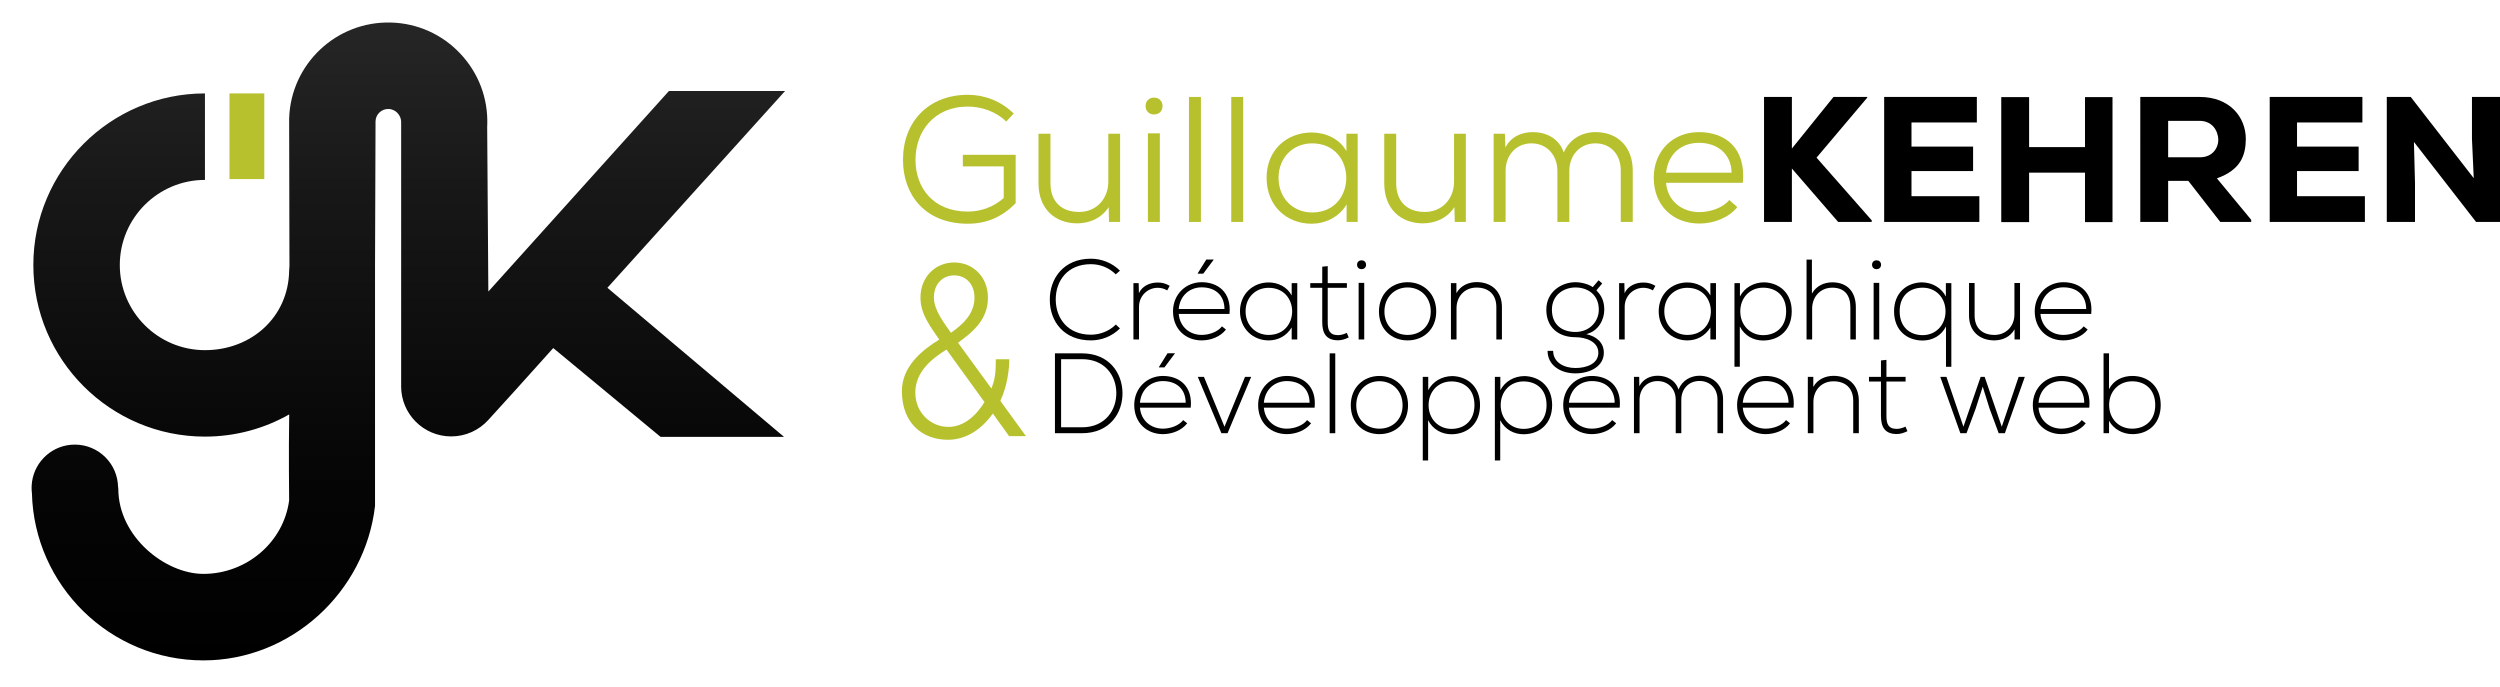 <?xml version="1.0" encoding="utf-8"?>
<!-- Generator: Adobe Illustrator 16.0.0, SVG Export Plug-In . SVG Version: 6.00 Build 0)  -->
<!DOCTYPE svg PUBLIC "-//W3C//DTD SVG 1.1//EN" "http://www.w3.org/Graphics/SVG/1.1/DTD/svg11.dtd">
<svg version="1.1" id="Calque_1" xmlns="http://www.w3.org/2000/svg" xmlns:xlink="http://www.w3.org/1999/xlink" x="0px" y="0px"
	 width="233.703px" height="64.2px" viewBox="0 0 233.703 64.2" enable-background="new 0 0 233.703 64.2" xml:space="preserve">
<g>
	<g>
		<path fill="#B7C12E" d="M94.063,11.365c-0.951-0.952-2.337-1.402-3.589-1.402c-3.188,0-4.908,2.37-4.891,4.991
			c0,2.554,1.619,4.824,4.891,4.824c1.168,0,2.387-0.4,3.355-1.269v-2.955h-3.823V14.47h4.941v4.524
			c-1.202,1.235-2.654,1.92-4.474,1.92c-4.073,0-6.06-2.788-6.06-5.943c-0.017-3.572,2.371-6.109,6.06-6.109
			c1.552,0,3.105,0.584,4.29,1.752L94.063,11.365z"/>
		<path fill="#B7C12E" d="M98.197,12.5v4.624c0,1.72,1.035,2.705,2.704,2.688c1.586,0,2.705-1.235,2.705-2.821V12.5h1.102v8.247
			h-1.035l-0.033-1.386c-0.685,1.052-1.77,1.502-2.921,1.519c-2.137,0-3.639-1.385-3.639-3.739V12.5H98.197z"/>
		<path fill="#B7C12E" d="M108.676,9.913c0,1.052-1.586,1.052-1.586,0C107.09,8.861,108.676,8.861,108.676,9.913z M107.307,12.467
			v8.28h1.118v-8.28H107.307z"/>
		<path fill="#B7C12E" d="M112.263,9.062v11.685h-1.119V9.062H112.263z"/>
		<path fill="#B7C12E" d="M116.217,9.062v11.685h-1.118V9.062H116.217z"/>
		<path fill="#B7C12E" d="M125.864,12.5h1.052c0,2.754,0,5.492,0,8.247h-1.035v-1.636c-0.718,1.218-2.037,1.803-3.272,1.803
			c-2.337,0-4.207-1.669-4.207-4.29c0-2.604,1.886-4.24,4.223-4.24c1.269,0,2.621,0.584,3.238,1.753V12.5z M119.521,16.624
			c0,1.953,1.402,3.238,3.138,3.238c4.257,0,4.257-6.46,0-6.46C120.923,13.401,119.521,14.687,119.521,16.624z"/>
		<path fill="#B7C12E" d="M130.517,12.5v4.624c0,1.72,1.035,2.705,2.704,2.688c1.586,0,2.705-1.235,2.705-2.821V12.5h1.102v8.247
			h-1.035l-0.033-1.386c-0.685,1.052-1.77,1.502-2.921,1.519c-2.137,0-3.639-1.385-3.639-3.739V12.5H130.517z"/>
		<path fill="#B7C12E" d="M145.586,20.747v-4.774c0-1.452-0.968-2.571-2.421-2.571c-1.452,0-2.42,1.119-2.42,2.571v4.774h-1.118
			V12.5h1.051l0.05,1.286c0.534-1.035,1.552-1.436,2.554-1.436c1.185,0,2.42,0.517,2.904,1.903c0.551-1.302,1.753-1.903,2.972-1.903
			c2.103,0,3.472,1.419,3.472,3.589v4.808h-1.119v-4.808c0-1.469-0.918-2.538-2.371-2.538c-1.452,0-2.437,1.119-2.437,2.571v4.774
			H145.586z"/>
		<path fill="#B7C12E" d="M155.745,17.091c0.15,1.719,1.485,2.738,3.122,2.738c1.001,0,2.203-0.401,2.788-1.135l0.751,0.667
			c-0.818,1.019-2.237,1.536-3.539,1.536c-2.454,0-4.273-1.653-4.273-4.291c0-2.47,1.769-4.256,4.223-4.256s4.424,1.485,4.106,4.741
			H155.745z M161.871,16.139c-0.033-1.803-1.385-2.788-3.038-2.788c-1.652,0-2.871,1.001-3.088,2.788H161.871z"/>
		<path d="M174.553,9.128l-4.741,5.609l5.158,5.859v0.15h-3.139l-4.323-4.991v4.991h-2.604V9.062h2.604v4.824l3.89-4.824h3.155
			V9.128z"/>
		<path d="M185.031,20.747h-8.897c0-3.89,0-7.796,0-11.685h8.664v2.387h-6.11v2.253h5.759v2.287h-5.759v2.354h6.344V20.747z"/>
		<path d="M194.909,20.763v-4.624h-5.225v4.624h-2.604V9.078h2.604v4.674h5.225V9.078h2.57v11.685H194.909z"/>
		<path d="M210.443,20.747h-2.888l-2.988-3.839h-1.886v3.839h-2.604V9.062c1.903,0,3.656,0,5.542,0c2.821,0,4.323,1.886,4.323,3.939
			c-0.017,1.519-0.467,2.871-2.704,3.672l3.205,3.873V20.747z M202.681,11.298v3.405h2.971c1.202,0,1.72-0.901,1.72-1.636
			c-0.017-0.801-0.534-1.77-1.753-1.77H202.681z"/>
		<path d="M221.072,20.747h-8.897c0-3.89,0-7.796,0-11.685h8.664v2.387h-6.11v2.253h5.759v2.287h-5.759v2.354h6.344V20.747z"/>
		<path d="M231.249,16.657l-0.167-3.672V9.062h2.621v11.685h-2.237l-5.809-7.479l0.1,3.839v3.639h-2.637V9.062h2.237L231.249,16.657
			z"/>
	</g>
	<g>
		<g>
			<g>
				<path d="M104.932,36.68c0.042,1.898-1.173,3.818-3.787,3.818c-0.842,0-1.685,0-2.527,0v-7.466c0.842,0,1.685,0,2.527,0
					C103.673,33.032,104.889,34.846,104.932,36.68z M99.193,33.576v6.368h1.952c2.219,0,3.243-1.664,3.21-3.264
					c-0.032-1.557-1.056-3.104-3.21-3.104H99.193z"/>
				<path d="M108.707,40.584c-1.482,0-2.677-1.045-2.677-2.72c0-1.579,1.194-2.72,2.677-2.72c1.483,0,2.805,0.907,2.603,2.965
					h-4.746c0.106,1.237,1.056,1.962,2.144,1.962c0.693,0,1.504-0.277,1.898-0.8l0.374,0.299
					C110.466,40.243,109.549,40.584,108.707,40.584z M106.563,37.651h4.277c-0.011-1.301-0.864-2.027-2.133-2.027
					C107.619,35.624,106.68,36.36,106.563,37.651z M108.856,34.344l0.981-1.312v-0.01h-0.693l-0.8,1.28v0.042H108.856z"/>
				<path d="M111.97,35.229h0.576l1.92,4.661l1.92-4.661h0.576l-2.208,5.269h-0.576L111.97,35.229z"/>
				<path d="M117.612,37.864c0-1.579,1.195-2.72,2.677-2.72c1.483,0,2.805,0.907,2.603,2.965h-4.746
					c0.106,1.237,1.056,1.962,2.144,1.962c0.693,0,1.504-0.277,1.898-0.8l0.374,0.299c-0.512,0.672-1.429,1.013-2.272,1.013
					C118.807,40.584,117.612,39.539,117.612,37.864z M122.422,37.651c-0.011-1.301-0.864-2.027-2.133-2.027
					c-1.088,0-2.026,0.736-2.144,2.027H122.422z"/>
				<path d="M124.822,33.032v7.466h-0.523v-7.466H124.822z"/>
				<path d="M126.272,37.885c0-1.674,1.195-2.741,2.677-2.741c1.483,0,2.677,1.067,2.677,2.741c0,1.675-1.194,2.699-2.677,2.699
					C127.467,40.584,126.272,39.56,126.272,37.885z M131.115,37.885c0-1.365-0.971-2.25-2.166-2.25c-1.194,0-2.165,0.885-2.165,2.25
					s0.971,2.187,2.165,2.187C130.144,40.072,131.115,39.25,131.115,37.885z"/>
				<path d="M133.002,43.048v-7.818h0.512v1.248c0.416-0.8,1.258-1.323,2.282-1.323c1.429,0.053,2.56,1.013,2.56,2.709
					c0,1.771-1.195,2.73-2.677,2.73c-0.896,0-1.728-0.438-2.176-1.312v3.765H133.002z M137.834,37.864
					c0-1.483-0.96-2.208-2.155-2.208c-1.227,0-2.133,0.928-2.133,2.218c0,1.291,0.928,2.219,2.133,2.219
					C136.874,40.093,137.834,39.347,137.834,37.864z"/>
				<path d="M139.742,43.048v-7.818h0.512v1.248c0.416-0.8,1.258-1.323,2.282-1.323c1.429,0.053,2.56,1.013,2.56,2.709
					c0,1.771-1.195,2.73-2.677,2.73c-0.896,0-1.728-0.438-2.176-1.312v3.765H139.742z M144.574,37.864
					c0-1.483-0.96-2.208-2.155-2.208c-1.227,0-2.133,0.928-2.133,2.218c0,1.291,0.928,2.219,2.133,2.219
					C143.614,40.093,144.574,39.347,144.574,37.864z"/>
				<path d="M146.131,37.864c0-1.579,1.194-2.72,2.677-2.72c1.483,0,2.805,0.907,2.603,2.965h-4.746
					c0.106,1.237,1.056,1.962,2.144,1.962c0.693,0,1.504-0.277,1.898-0.8l0.374,0.299c-0.512,0.672-1.429,1.013-2.272,1.013
					C147.326,40.584,146.131,39.539,146.131,37.864z M150.941,37.651c-0.011-1.301-0.864-2.027-2.133-2.027
					c-1.088,0-2.026,0.736-2.144,2.027H150.941z"/>
				<path d="M160.551,40.499v-3.157c0-1.013-0.683-1.728-1.685-1.728c-1.003,0-1.696,0.747-1.696,1.76v3.125h-0.522v-3.125
					c0-1.013-0.693-1.75-1.696-1.75s-1.685,0.736-1.685,1.75v3.125h-0.523v-5.269h0.491l0.011,0.875
					c0.363-0.693,1.035-0.981,1.717-0.981c0.8,0,1.643,0.362,1.952,1.301c0.32-0.864,1.142-1.301,1.952-1.301
					c1.291,0,2.208,0.906,2.208,2.218v3.157H160.551z"/>
				<path d="M162.385,37.864c0-1.579,1.194-2.72,2.677-2.72c1.483,0,2.805,0.907,2.603,2.965h-4.746
					c0.106,1.237,1.056,1.962,2.144,1.962c0.693,0,1.504-0.277,1.898-0.8l0.374,0.299c-0.512,0.672-1.429,1.013-2.272,1.013
					C163.58,40.584,162.385,39.539,162.385,37.864z M167.195,37.651c-0.011-1.301-0.864-2.027-2.133-2.027
					c-1.088,0-2.026,0.736-2.144,2.027H167.195z"/>
				<path d="M169.509,35.229v0.938c0.405-0.725,1.141-1.024,1.877-1.034c1.408,0,2.379,0.864,2.379,2.325v3.04h-0.523v-3.029
					c0-1.194-0.736-1.834-1.877-1.824c-1.088,0.011-1.845,0.832-1.845,1.92v2.933h-0.523v-5.269H169.509z"/>
				<path d="M176.346,33.64v1.589h1.792v0.438h-1.792v3.21c0,0.714,0.149,1.216,0.971,1.216c0.256,0,0.544-0.085,0.811-0.213
					l0.181,0.427c-0.331,0.16-0.661,0.267-0.992,0.267c-1.12,0-1.483-0.661-1.483-1.696v-3.21h-1.12v-0.438h1.12v-1.536
					L176.346,33.64z"/>
				<path d="M187.417,40.499h-0.576l-0.854-2.304l-0.64-2.048l-0.662,2.059l-0.853,2.293h-0.576l-1.877-5.269h0.576l1.589,4.661
					l1.61-4.661h0.374l1.6,4.661l1.578-4.661h0.576L187.417,40.499z"/>
				<path d="M190.029,37.864c0-1.579,1.195-2.72,2.677-2.72c1.483,0,2.805,0.907,2.603,2.965h-4.746
					c0.106,1.237,1.056,1.962,2.144,1.962c0.693,0,1.504-0.277,1.898-0.8l0.374,0.299c-0.512,0.672-1.429,1.013-2.272,1.013
					C191.224,40.584,190.029,39.539,190.029,37.864z M194.839,37.651c-0.011-1.301-0.864-2.027-2.133-2.027
					c-1.088,0-2.026,0.736-2.144,2.027H194.839z"/>
				<path d="M197.154,33.032v3.349c0.427-0.853,1.28-1.237,2.187-1.237c1.472,0,2.645,0.981,2.645,2.72
					c0,1.749-1.163,2.72-2.634,2.72c-0.896,0-1.76-0.448-2.197-1.248v1.163h-0.512v-7.466H197.154z M197.165,37.854
					c0,1.312,0.917,2.218,2.154,2.218c1.184,0,2.155-0.747,2.155-2.208c0-1.483-0.971-2.219-2.155-2.219
					C198.103,35.646,197.165,36.542,197.165,37.854z"/>
			</g>
		</g>
		<g>
			<path fill="#B7C12E" d="M92.811,38.656c-1.038,1.478-2.515,2.455-4.191,2.455c-2.455,0-4.311-1.614-4.311-4.547
				c0-2.319,1.896-3.842,3.493-4.82c-0.778-1.16-1.756-2.342-1.756-3.911c0-1.978,1.417-3.297,3.153-3.297
				c1.737,0,3.154,1.319,3.154,3.297c0,2.023-1.377,3.183-2.794,4.206l3.114,4.274c0.339-0.796,0.419-1.5,0.419-2.729h1.257
				c0,0.91-0.18,2.501-0.838,3.888l2.395,3.297h-1.577L92.811,38.656z M88.479,32.677c-1.357,0.841-2.914,2.069-2.914,4.024
				c0,1.91,1.477,3.206,3.094,3.206c1.417,0,2.575-1.023,3.373-2.319L88.479,32.677z M87.302,27.834c0,1.137,0.978,2.41,1.597,3.274
				c0.998-0.705,2.196-1.705,2.196-3.274c0-1.341-0.858-2.092-1.896-2.092C88.16,25.742,87.302,26.493,87.302,27.834z"/>
		</g>
		<g>
			<g>
				<path d="M104.696,30.701c-0.747,0.747-1.738,1.12-2.72,1.12c-2.517,0-3.829-1.76-3.839-3.776
					c-0.021-1.995,1.28-3.861,3.839-3.861c0.981,0,1.973,0.373,2.72,1.12l-0.395,0.341c-0.64-0.64-1.482-0.949-2.325-0.949
					c-2.176,0-3.295,1.536-3.285,3.328c0.021,1.75,1.131,3.264,3.285,3.264c0.843,0,1.696-0.32,2.336-0.95L104.696,30.701z"/>
				<path d="M106.445,26.466l0.021,0.938c0.331-0.714,1.077-0.992,1.749-0.992c0.395-0.011,0.779,0.096,1.131,0.309l-0.235,0.427
					c-0.277-0.17-0.586-0.245-0.896-0.245c-0.981,0.011-1.738,0.8-1.738,1.76v3.072h-0.523v-5.269H106.445z"/>
				<path d="M112.332,31.821c-1.482,0-2.677-1.045-2.677-2.72c0-1.579,1.195-2.72,2.677-2.72c1.483,0,2.805,0.907,2.603,2.965
					h-4.746c0.106,1.237,1.056,1.962,2.144,1.962c0.693,0,1.504-0.277,1.898-0.8l0.374,0.299
					C114.092,31.479,113.175,31.821,112.332,31.821z M110.188,28.888h4.277c-0.011-1.301-0.864-2.027-2.133-2.027
					C111.244,26.861,110.306,27.597,110.188,28.888z M112.481,25.581l0.981-1.312v-0.01h-0.693l-0.8,1.28v0.042H112.481z"/>
				<path d="M121.27,26.466c0,1.76,0,3.509,0,5.269h-0.522v-1.12c-0.512,0.821-1.301,1.206-2.155,1.206
					c-1.472,0-2.677-1.109-2.677-2.72c0-1.611,1.206-2.699,2.677-2.699c0.854,0,1.717,0.395,2.155,1.216v-1.152H121.27z
					 M116.438,29.101c0,1.322,0.96,2.208,2.154,2.208c2.933,0,2.933-4.405,0-4.405C117.398,26.904,116.438,27.778,116.438,29.101z"
					/>
				<path d="M124.117,24.877v1.589h1.792v0.438h-1.792v3.21c0,0.714,0.149,1.216,0.971,1.216c0.256,0,0.544-0.085,0.811-0.213
					l0.181,0.427c-0.331,0.16-0.661,0.267-0.992,0.267c-1.12,0-1.483-0.661-1.483-1.696v-3.21h-1.12v-0.438h1.12v-1.536
					L124.117,24.877z"/>
				<path d="M127.701,24.749c0,0.555-0.842,0.555-0.842,0S127.701,24.194,127.701,24.749z M127.007,26.445v5.29h0.523v-5.29H127.007
					z"/>
				<path d="M128.906,29.122c0-1.674,1.195-2.741,2.677-2.741c1.483,0,2.677,1.067,2.677,2.741c0,1.675-1.194,2.699-2.677,2.699
					C130.101,31.821,128.906,30.797,128.906,29.122z M133.749,29.122c0-1.365-0.971-2.25-2.166-2.25
					c-1.194,0-2.165,0.885-2.165,2.25s0.971,2.187,2.165,2.187C132.778,31.309,133.749,30.487,133.749,29.122z"/>
				<path d="M136.147,26.466v0.938c0.405-0.725,1.141-1.024,1.877-1.034c1.408,0,2.378,0.864,2.378,2.325v3.04h-0.522v-3.029
					c0-1.194-0.736-1.834-1.877-1.824c-1.088,0.011-1.845,0.832-1.845,1.92v2.933h-0.523v-5.269H136.147z"/>
				<path d="M149.437,26.2l0.341,0.299l-0.544,0.64c0.373,0.405,0.736,0.864,0.736,1.813c0,0.917-0.533,2.005-1.685,2.282
					c0.949,0.213,1.643,0.779,1.643,1.739c0,1.258-1.259,1.931-2.656,1.931c-1.408,0-2.603-0.768-2.603-2.102h0.522
					c0,1.078,1.024,1.6,2.08,1.6c1.056,0,2.144-0.405,2.144-1.429c0-1.035-1.163-1.451-2.144-1.451c-1.589,0-2.72-0.928-2.72-2.57
					c0-1.707,1.451-2.571,2.72-2.571c0.533,0,1.216,0.171,1.621,0.459L149.437,26.2z M145.075,28.952c0,1.418,0.96,2.08,2.197,2.08
					c1.333,0,2.186-0.992,2.186-2.08c0-1.461-1.098-2.08-2.186-2.08C146.258,26.872,145.075,27.512,145.075,28.952z"/>
				<path d="M151.847,26.466l0.021,0.938c0.331-0.714,1.077-0.992,1.749-0.992c0.395-0.011,0.779,0.096,1.131,0.309l-0.235,0.427
					c-0.277-0.17-0.586-0.245-0.896-0.245c-0.981,0.011-1.738,0.8-1.738,1.76v3.072h-0.523v-5.269H151.847z"/>
				<path d="M160.411,26.466c0,1.76,0,3.509,0,5.269h-0.522v-1.12c-0.512,0.821-1.301,1.206-2.155,1.206
					c-1.472,0-2.677-1.109-2.677-2.72c0-1.611,1.205-2.699,2.677-2.699c0.854,0,1.717,0.395,2.155,1.216v-1.152H160.411z
					 M155.58,29.101c0,1.322,0.96,2.208,2.154,2.208c2.933,0,2.933-4.405,0-4.405C156.54,26.904,155.58,27.778,155.58,29.101z"/>
				<path d="M162.139,34.285v-7.818h0.512v1.248c0.416-0.8,1.258-1.323,2.282-1.323c1.429,0.054,2.56,1.013,2.56,2.709
					c0,1.771-1.195,2.73-2.677,2.73c-0.896,0-1.728-0.438-2.176-1.312v3.765H162.139z M166.971,29.101
					c0-1.483-0.96-2.208-2.155-2.208c-1.227,0-2.133,0.928-2.133,2.218c0,1.291,0.928,2.219,2.133,2.219
					C166.011,31.33,166.971,30.583,166.971,29.101z"/>
				<path d="M169.38,24.269v3.179c0.427-0.757,1.163-1.045,1.898-1.056c1.472,0,2.208,0.949,2.208,2.325v3.019h-0.512v-3.019
					c0-1.088-0.512-1.824-1.696-1.824c-1.109,0-1.877,0.853-1.877,1.952v2.891h-0.523v-7.466H169.38z"/>
				<path d="M175.844,24.749c0,0.555-0.842,0.555-0.842,0S175.844,24.194,175.844,24.749z M175.15,26.445v5.29h0.523v-5.29H175.15z"
					/>
				<path d="M181.913,34.285V30.52c-0.448,0.875-1.28,1.312-2.176,1.312c-1.482,0-2.677-0.96-2.677-2.73
					c0-1.696,1.131-2.656,2.56-2.709c1.024,0,1.866,0.523,2.282,1.323v-1.248h0.512v7.818H181.913z M181.87,29.111
					c0-1.291-0.907-2.218-2.133-2.218c-1.194,0-2.154,0.725-2.154,2.208c0,1.482,0.96,2.229,2.154,2.229
					C180.942,31.33,181.87,30.402,181.87,29.111z"/>
				<path d="M188.322,31.735v-0.949c-0.405,0.725-1.141,1.024-1.877,1.035c-1.408,0-2.379-0.864-2.379-2.325v-3.04h0.523v3.029
					c0,1.194,0.736,1.834,1.877,1.824c1.088-0.011,1.845-0.832,1.845-1.92v-2.933h0.523v5.28H188.322z"/>
				<path d="M190.209,29.101c0-1.579,1.195-2.72,2.677-2.72c1.483,0,2.805,0.907,2.603,2.965h-4.746
					c0.106,1.237,1.056,1.962,2.144,1.962c0.693,0,1.504-0.277,1.898-0.8l0.374,0.299c-0.512,0.672-1.429,1.013-2.272,1.013
					C191.404,31.821,190.209,30.775,190.209,29.101z M195.02,28.888c-0.011-1.301-0.864-2.027-2.133-2.027
					c-1.088,0-2.026,0.736-2.144,2.027H195.02z"/>
			</g>
		</g>
	</g>
</g>
<g>
	<rect x="21.451" y="8.733" fill="#B7C12E" width="3.256" height="8.009"/>
	<linearGradient id="SVGID_1_" gradientUnits="userSpaceOnUse" x1="38.17" y1="2.103" x2="38.17" y2="61.732">
		<stop  offset="0" style="stop-color:#262626"/>
		<stop  offset="0.271" style="stop-color:#171717"/>
		<stop  offset="0.69" style="stop-color:#060606"/>
		<stop  offset="1" style="stop-color:#000000"/>
	</linearGradient>
	<path fill="url(#SVGID_1_)" d="M62.532,8.508L45.651,27.254l-0.109-15.412l0.009-0.201c0.072-2.475-0.823-4.827-2.521-6.628
		c-1.696-1.804-3.995-2.835-6.468-2.906c-5.109-0.149-9.379,3.865-9.532,8.975v0.455l0.028,13.351l-0.028,0.409
		c-0.06,4.332-3.521,7.435-7.871,7.435c-4.389,0-7.96-3.568-7.96-7.956c0-4.389,3.571-7.958,7.96-7.958V8.733
		c-8.848,0-16.042,7.195-16.042,16.043c0,8.846,7.195,16.039,16.042,16.039c2.861,0,5.547-0.754,7.877-2.075
		c-0.065,3.732,0,7.726-0.007,8.041c-0.522,3.941-4.012,6.867-8.011,6.867c-3.584,0-7.958-3.483-7.958-7.957l0.007-0.381
		c0,0.145-0.014,0.277-0.03,0.384c0-0.029,0-0.055,0-0.089c0-2.232-1.808-4.043-4.042-4.043c-2.036,0-3.72,1.504-4.001,3.465v-0.093
		v0.116c-0.027,0.184-0.041,0.37-0.041,0.556c0,0.172,0.011,0.325,0.031,0.486c0.21,8.662,7.324,15.642,16.036,15.642
		c8.152,0,15.107-6.347,16.038-14.438V24.947l0.047-13.415v-0.118v-0.08c0.02-0.651,0.565-1.167,1.22-1.146
		c0.401,0.01,0.672,0.208,0.826,0.369c0.153,0.164,0.354,0.466,0.349,0.864c-0.005,0.11-0.003,0.25,0,0.34v22.807v1.445
		c-0.003,0.034-0.003,0.067-0.003,0.101c0,2.586,2.095,4.683,4.682,4.683c1.365,0,2.595-0.586,3.448-1.518l2.436-2.679l3.655-4.064
		l10.029,8.301h11.542L56.781,26.902L73.389,8.508H62.532z"/>
</g>
</svg>
